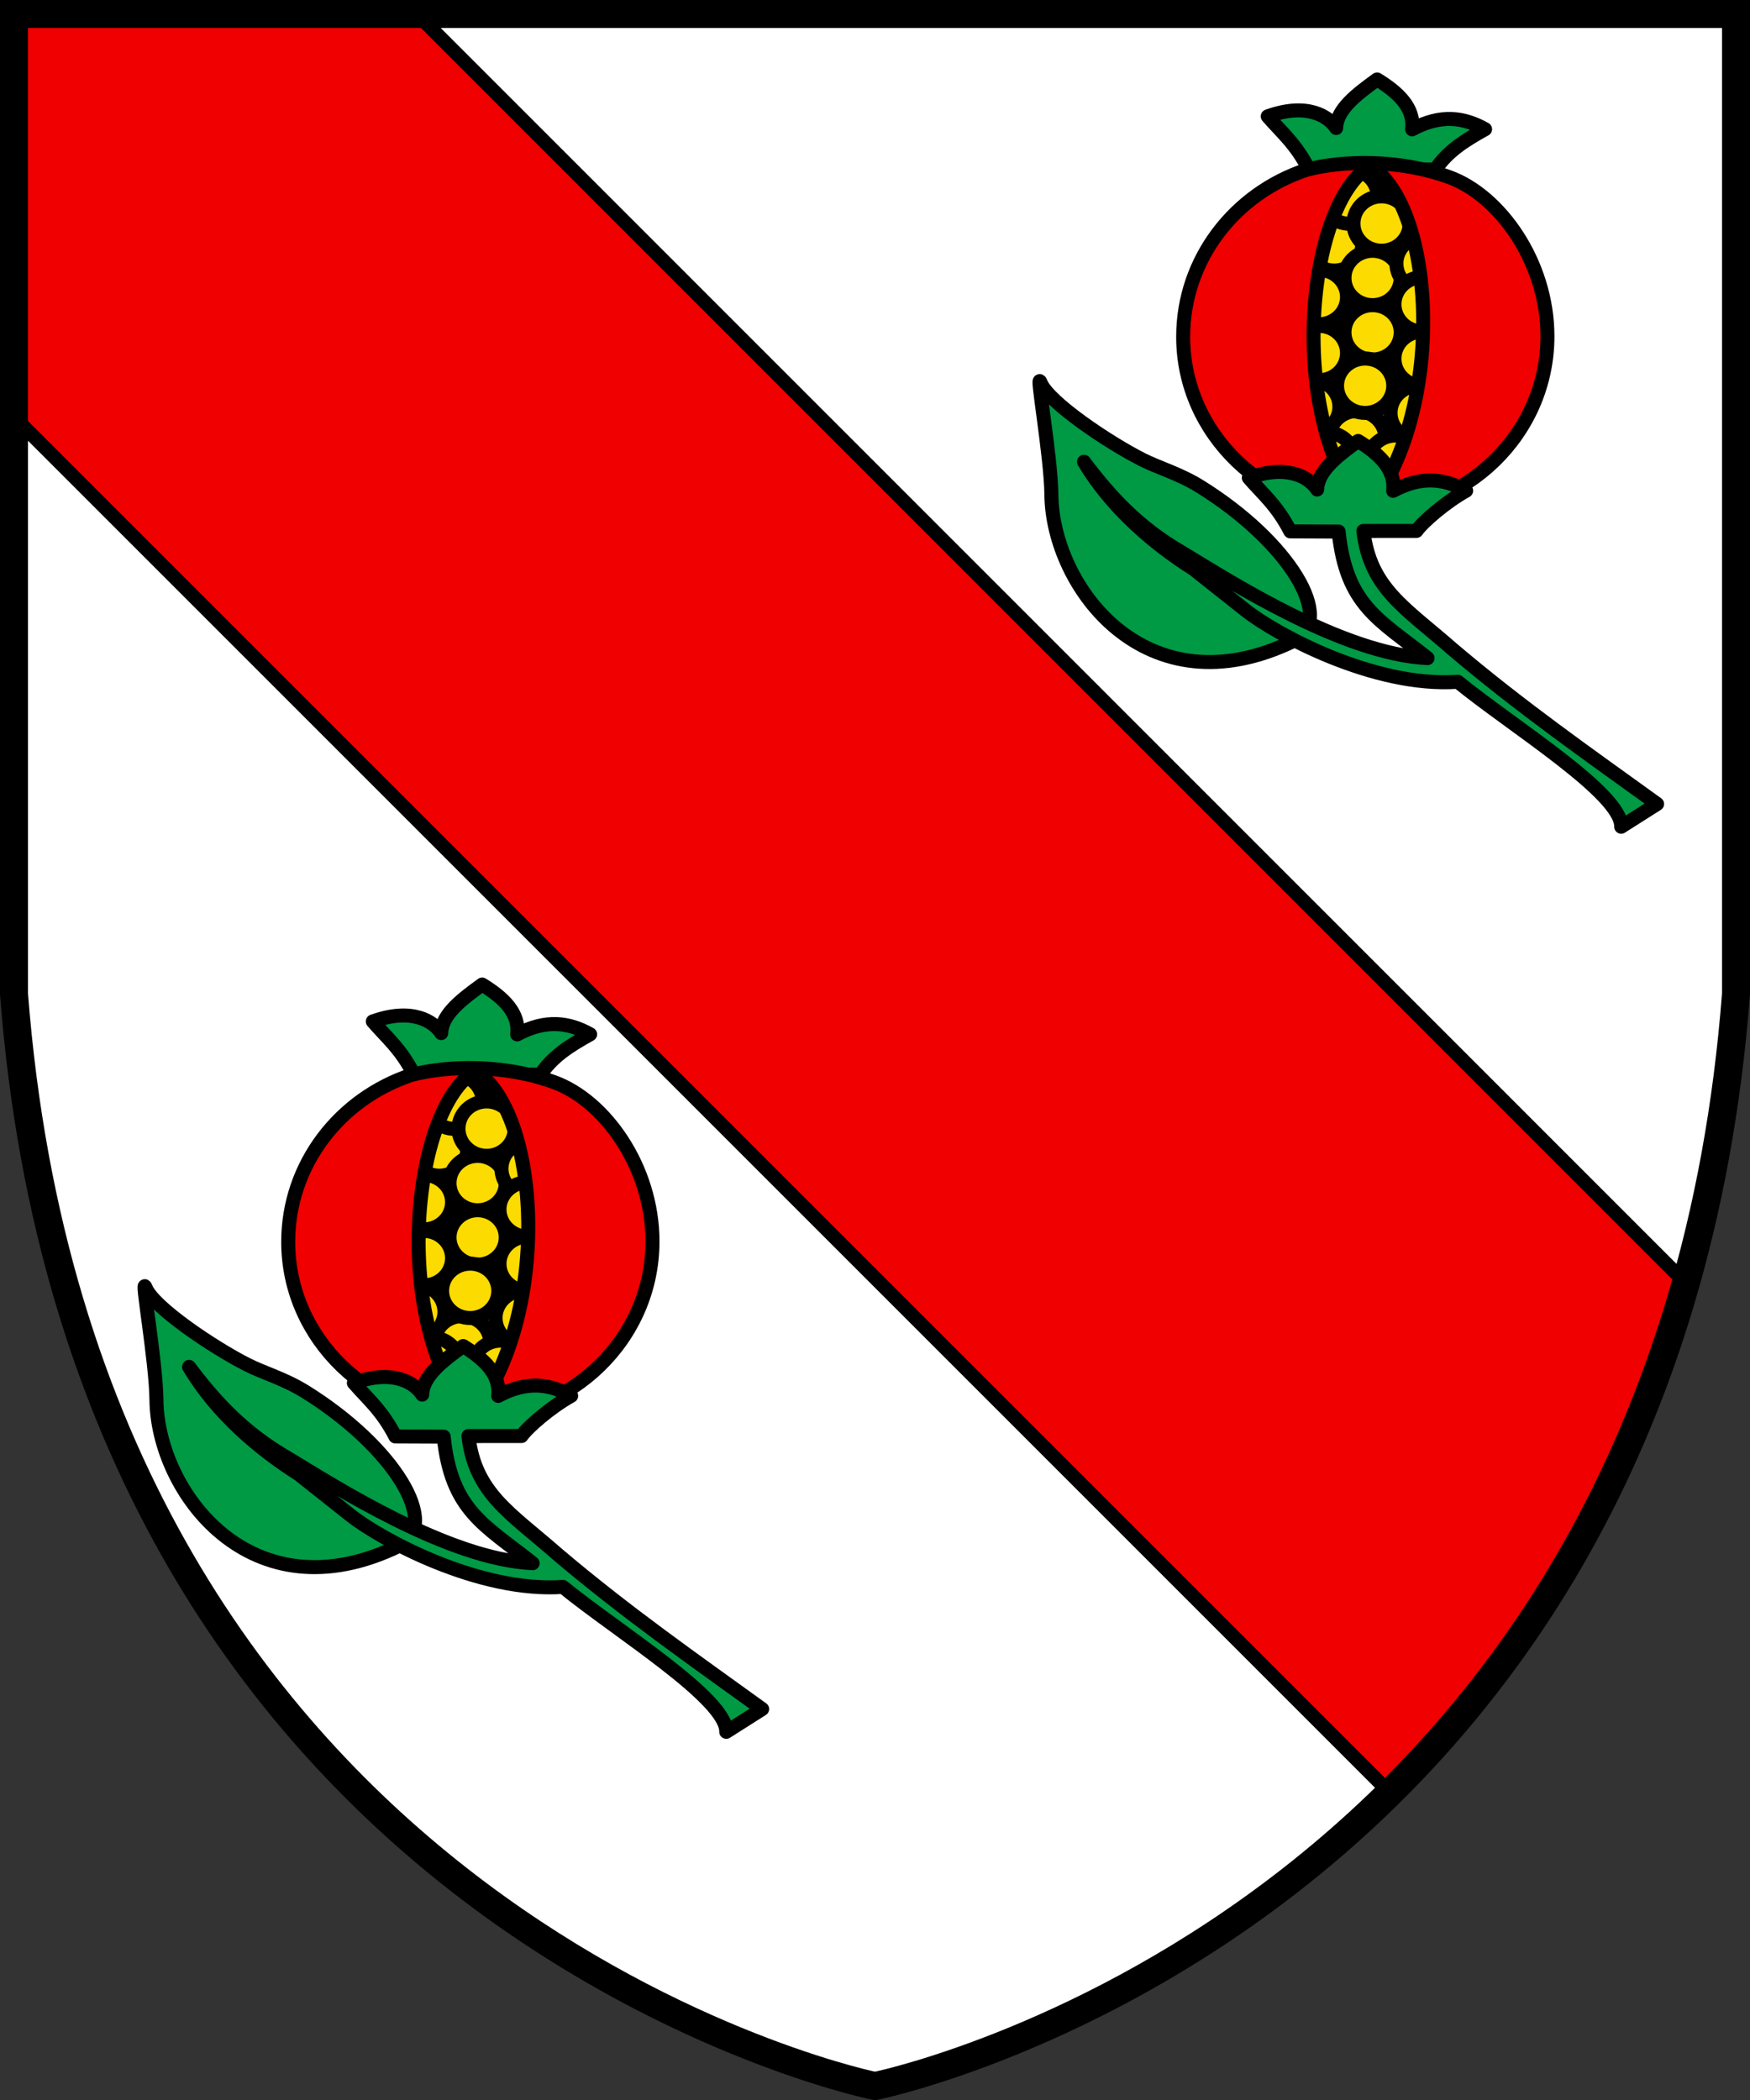 <svg width="500" height="600.1" version="1.0" xml:space="preserve" xmlns="http://www.w3.org/2000/svg" xmlns:cc="http://creativecommons.org/ns#" xmlns:dc="http://purl.org/dc/elements/1.1/" xmlns:rdf="http://www.w3.org/1999/02/22-rdf-syntax-ns#" xmlns:vectornator="http://vectornator.io" xmlns:xlink="http://www.w3.org/1999/xlink"><rect width="100%" height="100%" fill="#333333" stroke="none"/><path d="m4 4v280c20 260 236 310 246 312 10-2 226-52 246-312v-280z" fill="#fff"/><g id="g14589" transform="matrix(2.191 0 0 2.191 43.14 .084)" clip-rule="evenodd" fill-rule="evenodd" stroke="#000" stroke-width="1.826" vectornator:layerName="g4083"><path d="m149.1 83.5c5.518-2.686-0.697-12.9-12.3-20.1-2.683-1.666-5.381-2.417-7.51-3.49-4.341-2.187-12.29-7.495-13.29-10.08-0.672-1.734 1.368 9.655 1.414 14.64 0.11 11.93 12.29 28.47 31.68 19.03z" fill="#094" stroke-linejoin="round" stroke-width="1.826" vectornator:layerName="path"/><path d="m167.5 22.06c1.59-2.38 3.81-3.77 6.47-5.25-2.72-1.54-5.75-2.01-9.51 0.012 0.323-2.77-1.74-4.76-4.57-6.5-2.67 1.94-5.26 3.89-5.34 6.33-0.947-1.49-3.75-3.38-8.92-1.52 1.8 2.1 3.65 3.55 5.39 6.977z" fill="#094" stroke-linejoin="round" stroke-width="1.826" vectornator:layerName="path"/><g><ellipse id="path12628" cx="157.3" cy="57.1" rx="3.665" ry="3.545" fill="#fcdb00" fill-rule="nonzero" stroke="#000" stroke-linecap="round" stroke-linejoin="round" stroke-width="1.826" style="paint-order:normal"/><use width="100%" height="100%" xlink:href="#path12628"/><use transform="translate(-5.995 -4.1)" width="100%" height="100%" xlink:href="#path12628"/><use transform="translate(2 -13.8)" width="100%" height="100%" xlink:href="#path12628"/><use transform="translate(-3 -25.4)" width="100%" height="100%" xlink:href="#path12628"/><use transform="translate(8.005 -3.3)" width="100%" height="100%" xlink:href="#path12628"/><use transform="translate(-3.995 2.8)" width="100%" height="100%" xlink:href="#path12628"/><use transform="translate(2 -20.89)" width="100%" height="100%" xlink:href="#path12628"/><use transform="translate(-1 -31.5)" width="100%" height="100%" xlink:href="#path12628"/><use transform="translate(6 -30.1)" width="100%" height="100%" xlink:href="#path12628"/><use transform="translate(3.169 -27.99)" width="100%" height="100%" xlink:href="#path12628"/><use transform="translate(1.031 -6.836)" width="100%" height="100%" xlink:href="#path12628"/><use transform="translate(-5 -11.1)" width="100%" height="100%" xlink:href="#path12628"/><use transform="translate(8.772 -22.77)" width="100%" height="100%" xlink:href="#path12628"/><use transform="translate(5 3.2)" width="100%" height="100%" xlink:href="#path12628"/><use transform="translate(-5 -18.4)" width="100%" height="100%" xlink:href="#path12628"/><use id="use12658" transform="translate(8.517 -17.45)" width="100%" height="100%" xlink:href="#path12628"/><use transform="translate(0 7.09)" width="100%" height="100%" xlink:href="#use12658"/></g><path d="m182.1 43.8c0.017 12.7-10.6 23-23.7 23-13.1 0.016-23.8-10.3-23.8-22.9-0.014-10.1 6.71-18.7 16.1-21.8 4.65-1.22 12-1.426 18.58 0.957s12.82 11.04 12.82 20.74zm-23.1-22.2c8.592 5.4 10 32.2-0.6 45.2-10.51-12.59-7.656-40.38 0.6-45.2z" fill="#f00000" stroke-linecap="round" stroke-linejoin="round" stroke-width="1.826" vectornator:layerName="path"/><path d="m158.1 69.2c0.871 7.48 5.45 10 11.6 15.4 8.98 7.62 17.7 13.7 26.7 20.2l-4.68 2.97c0.124-4.31-14.2-13.1-21.3-18.9-10.9 0.786-23.72-6.189-27.7-9.34l-6.75-5.35c-5.07-3.21-10.7-7.92-14.3-14 3.28 4.35 7 8.52 12.9 11.9 6.02 3.64 20.9 13.2 31.9 13.7-6.32-5.03-10.6-6.85-11.6-16.5l-6.3-0.026c-1.76-3.42-3.6-4.88-5.41-6.98 5.17-1.86 7.97 0.03 8.91 1.52 0.084-2.43 2.67-4.39 5.34-6.33 2.83 1.75 4.89 3.74 4.57 6.5 3.77-2.03 6.8-1.55 9.52-0.012-2.66 1.48-5.68 4.088-6.48 5.246z" fill="#094" stroke-linecap="round" stroke-linejoin="round" stroke-width="1.826" vectornator:layerName="path"/></g><use transform="translate(-255.7 258.6)" width="100%" height="100%" clip-rule="evenodd" stroke-linecap="round" stroke-linejoin="round" xlink:href="#g14589"/><path d="m119.1 4c-38.53 1e-3 -76.72 1e-3 -115.1 0 1e-3 38.53 1e-3 76.72 0 115.1 131 131 262.1 262.1 393.1 393.1 13.42-16.23 26.84-32.46 40.26-48.69 13.42-16.23 23.4-45.87 35.09-68.81 11.7-22.93 6.121-18.76 9.18-28.13z" fill="#f00000" stroke="#000" stroke-width="4"/><path d="m4 4v280c20 260 236 310 246 312 10-2 226-52 246-312v-280z" fill="none" stroke="#000" stroke-width="8"/></svg>
